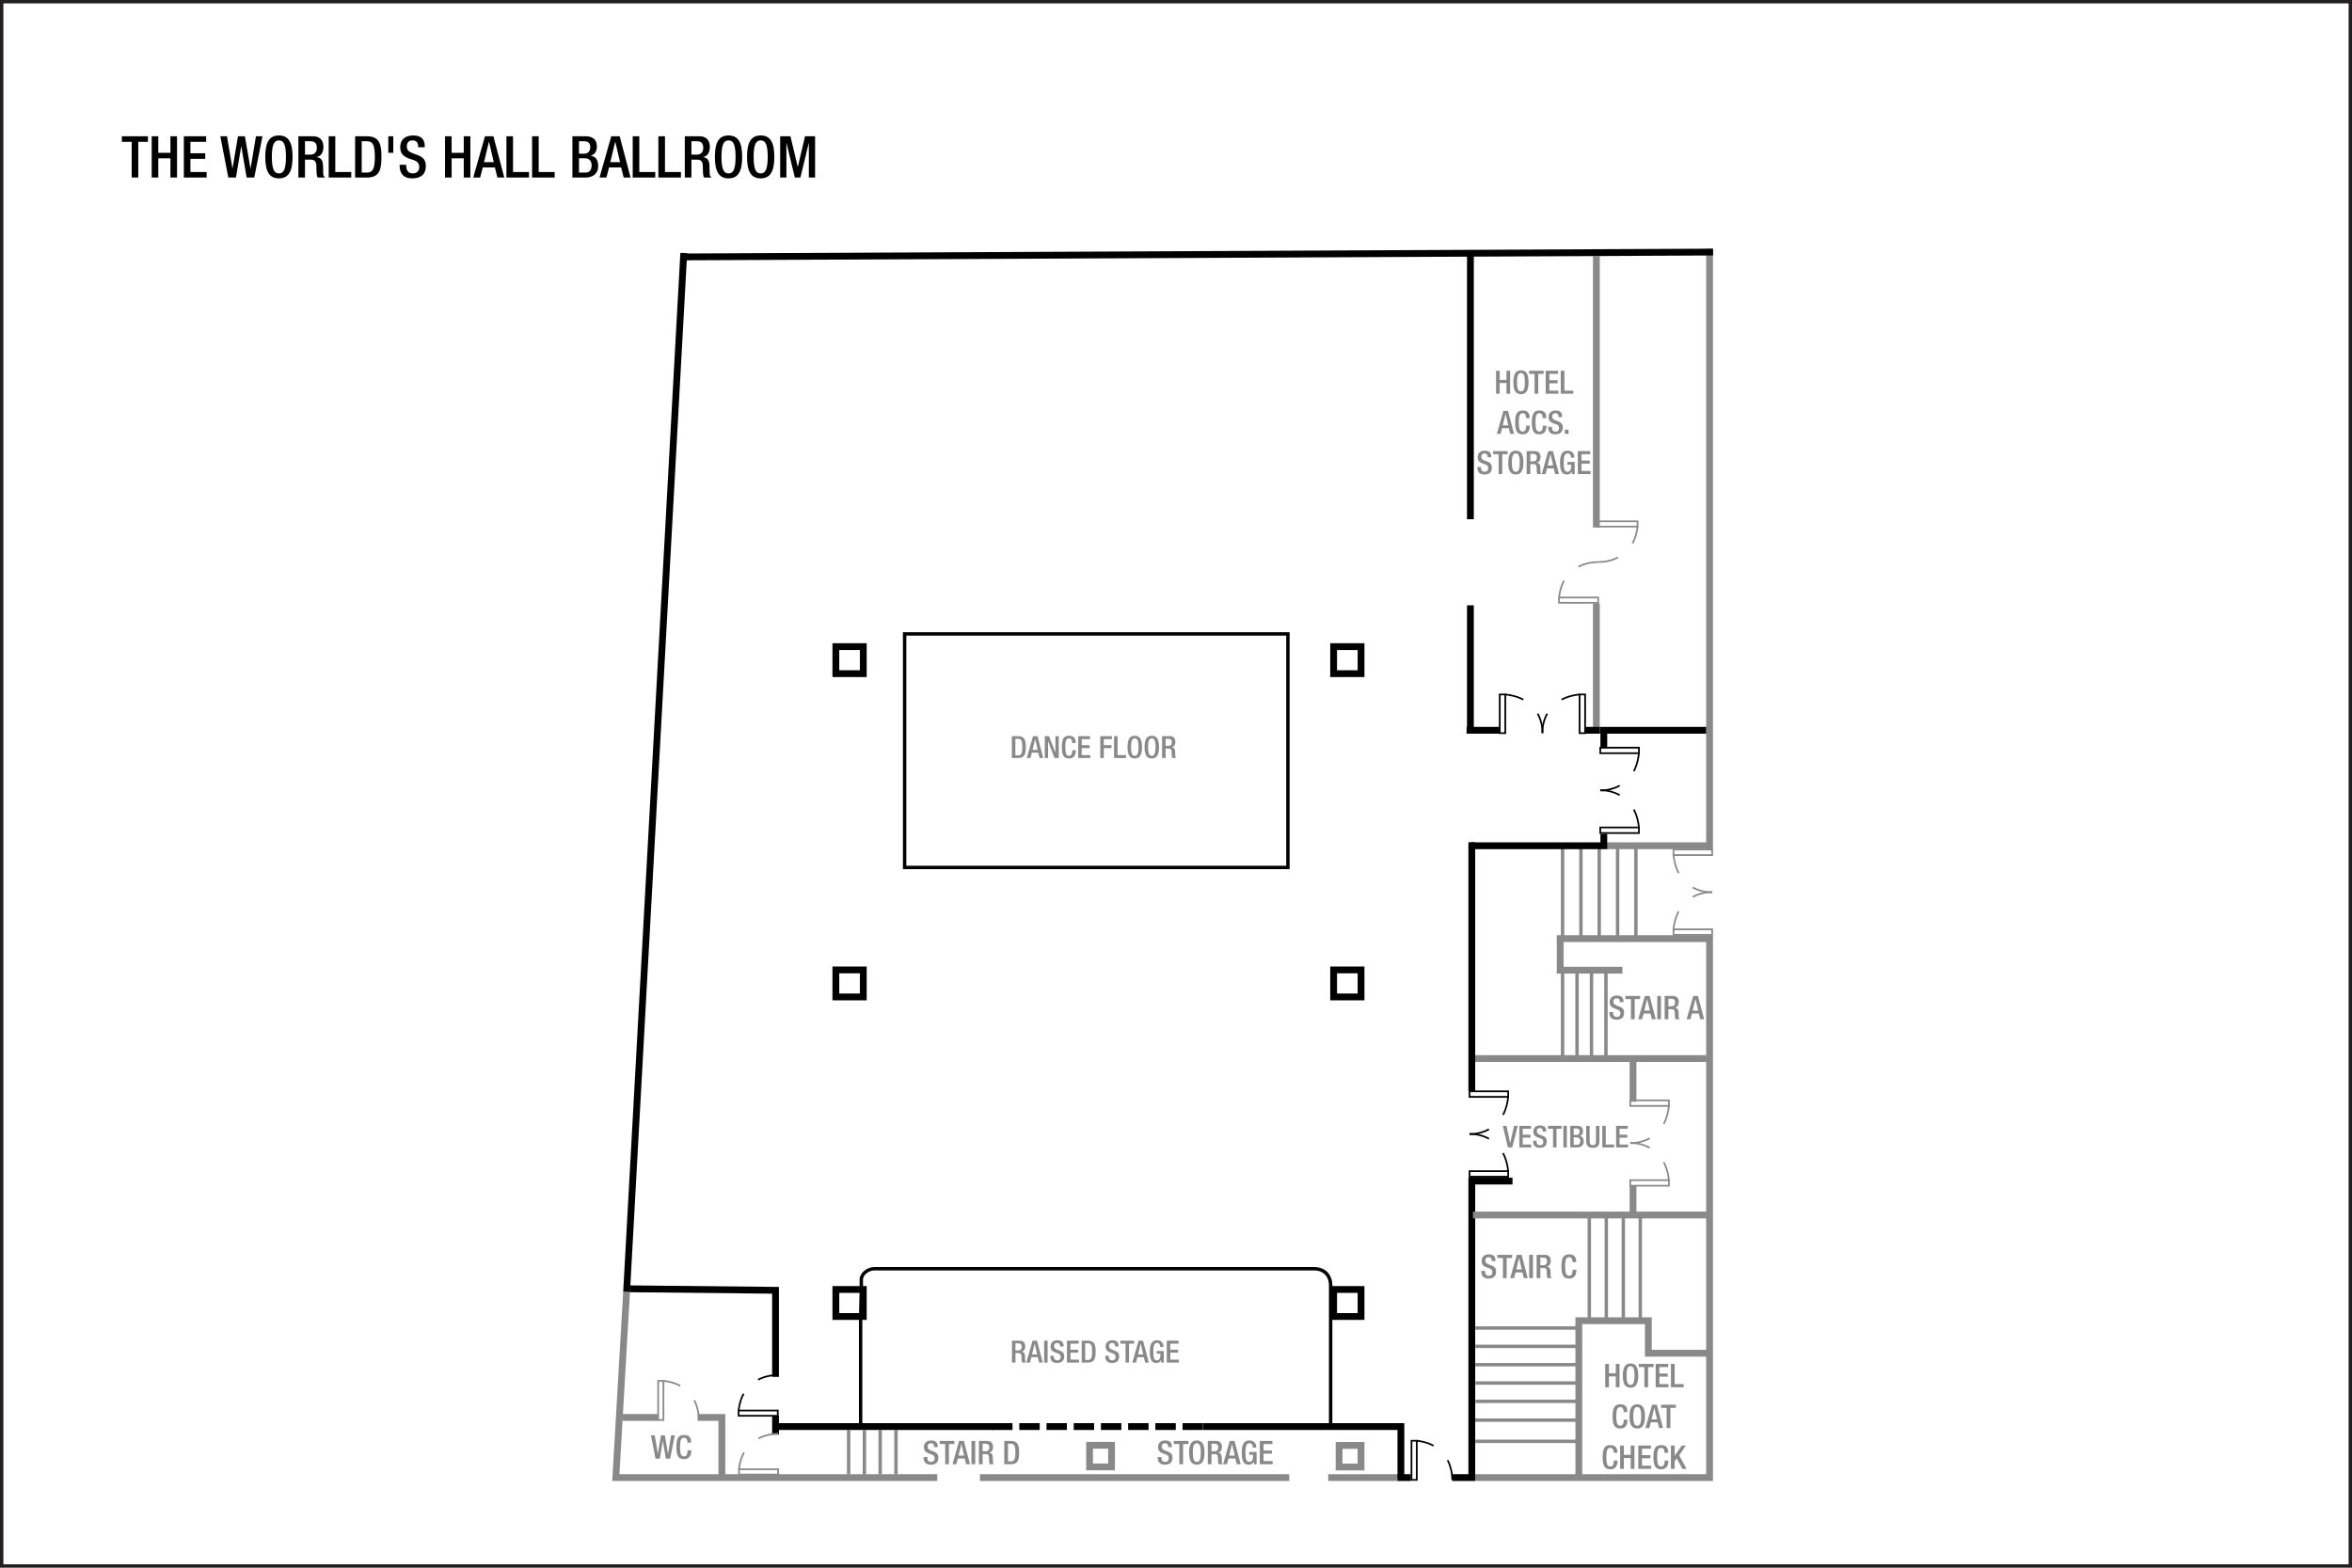 <?xml version="1.0" encoding="UTF-8" standalone="no"?>
<!-- Created with Inkscape (http://www.inkscape.org/) -->

<svg
   width="922"
   height="614.667"
   id="svg2"
   version="1.1"
   inkscape:version="1.3 (0e150ed6c4, 2023-07-21)"
   sodipodi:docname="nycwuf01.svg"
   xml:space="preserve"
   xmlns:inkscape="http://www.inkscape.org/namespaces/inkscape"
   xmlns:sodipodi="http://sodipodi.sourceforge.net/DTD/sodipodi-0.dtd"
   xmlns="http://www.w3.org/2000/svg"
   xmlns:svg="http://www.w3.org/2000/svg"
   xmlns:rdf="http://www.w3.org/1999/02/22-rdf-syntax-ns#"
   xmlns:cc="http://creativecommons.org/ns#"
   xmlns:dc="http://purl.org/dc/elements/1.1/"><defs
     id="defs4" /><sodipodi:namedview
     id="base"
     pagecolor="#ffffff"
     bordercolor="#666666"
     borderopacity="1.0"
     inkscape:pageopacity="0.0"
     inkscape:pageshadow="2"
     inkscape:zoom="0.70710678"
     inkscape:cx="436.28488"
     inkscape:cy="398.10112"
     inkscape:document-units="px"
     inkscape:current-layer="layer3"
     showgrid="false"
     showguides="true"
     inkscape:guide-bbox="true"
     inkscape:window-width="1920"
     inkscape:window-height="991"
     inkscape:window-x="-9"
     inkscape:window-y="-9"
     inkscape:window-maximized="1"
     inkscape:snap-global="true"
     inkscape:pagecheckerboard="0"
     inkscape:snap-bbox="true"
     inkscape:bbox-paths="true"
     inkscape:bbox-nodes="true"
     inkscape:snap-bbox-edge-midpoints="true"
     inkscape:snap-bbox-midpoints="true"
     inkscape:showpageshadow="2"
     inkscape:deskcolor="#d1d1d1"><sodipodi:guide
       orientation="0,1"
       position="74.335,564.728"
       id="guide2987"
       inkscape:locked="false" /><sodipodi:guide
       orientation="0,1"
       position="20.258,544.735"
       id="guide2989"
       inkscape:locked="false" /><sodipodi:guide
       orientation="0,1"
       position="24.625,519.792"
       id="guide2991"
       inkscape:locked="false" /><sodipodi:guide
       position="47.992,573.315"
       orientation="1,0"
       id="guide6017"
       inkscape:locked="false" /><sodipodi:guide
       position="20,25"
       orientation="0,-1"
       id="guide1382"
       inkscape:locked="false" /><sodipodi:guide
       position="874,48"
       orientation="1,0"
       id="guide1384"
       inkscape:locked="false" /></sodipodi:namedview><g
     inkscape:groupmode="layer"
     id="layer3"
     inkscape:label="Capa"
     style="display:inline"
     transform="translate(-1.132,211.893)"><path
       id="path208"
       style="fill:none;stroke:#231f20;stroke-width:1.333;stroke-linecap:butt;stroke-linejoin:miter;stroke-miterlimit:4;stroke-dasharray:none;stroke-opacity:1"
       d="m 922.47,402.116 c 0,0 -920.672,0 -920.672,0 0,0 0,-613.343 0,-613.343 0,0 920.672,0 920.672,0 z"
       inkscape:connector-curvature="0"
       inkscape:export-filename="C:\Users\victo\Desktop\Compu Vicky\Marriott\12-Floorplans\PHXTM\PARA ENVIAR\phxtmf01.png"
       inkscape:export-xdpi="90"
       inkscape:export-ydpi="90" /><path
       style="font-weight:500;font-size:22.667px;line-height:1.25;font-family:'Helvetica Neue';-inkscape-font-specification:'Helvetica Neue Medium';text-align:center;letter-spacing:0px;word-spacing:0px;text-anchor:middle;stroke-width:1.067"
       d="m 52.756,-142.279 h 2.584 v -14.008 h 3.785 v -2.176 H 48.902 v 2.176 h 3.853 z m 7.843,0 H 63.182 v -7.525 h 4.76 v 7.525 h 2.584 v -16.184 h -2.584 v 6.483 H 63.182 v -6.483 h -2.584 z m 12.603,0 h 8.931 v -2.176 h -6.347 v -5.168 h 5.803 v -2.176 h -5.803 v -4.488 h 6.165 v -2.176 h -8.749 z m 17.431,0 h 2.992 l 2.063,-12.195 h 0.045 l 2.085,12.195 h 2.992 l 3.219,-16.184 h -2.561 l -2.108,12.648 h -0.045 l -2.176,-12.648 H 94.417 l -2.131,12.58 h -0.045 l -2.131,-12.58 h -2.607 z m 19.833,0.317 c 3.717,0 5.349,-2.629 5.349,-8.409 0,-5.78 -1.632,-8.409 -5.349,-8.409 -3.717,0 -5.349,2.629 -5.349,8.409 0,5.78 1.632,8.409 5.349,8.409 z m 0,-1.949 c -1.541,0 -2.765,-0.952 -2.765,-6.528 0,-5.44 1.224,-6.392 2.765,-6.392 1.541,0 2.765,0.952 2.765,6.392 0,5.576 -1.224,6.528 -2.765,6.528 z m 7.639,1.632 h 2.584 v -7.027 h 2.108 c 1.768,0 2.312,0.771 2.357,2.539 0.045,1.179 0.023,2.085 0.113,3.06 0.068,0.635 0.181,1.133 0.431,1.428 h 2.924 c -0.34,-0.227 -0.725,-0.612 -0.771,-1.405 -0.045,-0.975 -0.068,-2.244 -0.091,-3.287 -0.091,-2.267 -0.929,-3.151 -2.539,-3.309 v -0.045 c 1.768,-0.272 2.697,-1.881 2.697,-3.967 0,-3.037 -1.836,-4.171 -4.103,-4.171 h -5.712 z m 2.584,-8.976 v -5.259 h 2.199 c 1.7,0 2.448,0.907 2.448,2.629 0,1.632 -0.929,2.629 -2.584,2.629 z m 9.293,8.976 h 8.84 v -2.176 h -6.256 v -14.008 h -2.584 z m 12.943,-14.235 h 2.131 c 2.244,0 3.015,1.587 3.015,6.143 0,4.737 -0.884,6.143 -3.015,6.143 h -2.131 z m -2.584,14.235 h 4.601 c 5.077,0 5.712,-3.309 5.712,-8.092 0,-4.783 -0.635,-8.092 -5.712,-8.092 h -4.601 z m 13.011,-9.701 h 1.949 v -6.483 h -1.949 z m 4.443,4.692 v 0.385 c 0,2.267 0.907,4.941 4.919,4.941 3.264,0 5.349,-1.428 5.349,-4.873 0,-2.221 -0.997,-3.468 -3.287,-4.284 l -1.745,-0.635 c -1.723,-0.657 -2.425,-1.36 -2.425,-2.743 0,-1.723 1.065,-2.335 2.176,-2.335 1.609,0 2.267,0.861 2.267,2.335 v 0.34 h 2.584 v -0.363 c 0,-1.677 -0.431,-4.261 -4.579,-4.261 -3.037,0 -5.032,1.632 -5.032,4.579 0,2.312 1.02,3.536 3.377,4.443 l 1.768,0.612 c 1.451,0.431 2.312,1.179 2.312,2.879 0,1.201 -0.816,2.357 -2.448,2.357 -1.791,0 -2.652,-0.997 -2.652,-2.969 v -0.408 z m 17.793,5.009 h 2.584 v -7.525 h 4.76 v 7.525 h 2.584 v -16.184 h -2.584 v 6.483 h -4.76 v -6.483 h -2.584 z m 15.277,-6.029 1.927,-7.979 h 0.045 l 1.859,7.979 z m -4.216,6.029 h 2.697 l 1.043,-3.967 h 4.737 l 0.997,3.967 h 2.697 l -4.261,-16.184 h -3.309 z m 13.011,0 h 8.84 v -2.176 h -6.256 v -14.008 h -2.584 z m 10.064,0 h 8.84 v -2.176 h -6.256 v -14.008 h -2.584 z m 18.383,-9.361 v -4.873 h 1.813 c 1.451,0 2.607,0.385 2.607,2.312 0,1.519 -0.816,2.561 -2.38,2.561 z m 0,7.412 v -5.599 h 2.403 c 1.496,0 2.539,0.997 2.539,2.743 0,1.859 -0.839,2.856 -2.38,2.856 z m -2.584,1.949 h 5.123 c 3.037,0 4.987,-1.723 4.987,-4.42 0,-2.743 -1.133,-3.808 -2.901,-4.125 v -0.045 c 1.609,-0.499 2.38,-1.7 2.38,-3.672 0,-2.856 -1.949,-3.921 -4.352,-3.921 h -5.236 z m 14.847,-6.029 1.927,-7.979 h 0.045 l 1.859,7.979 z m -4.216,6.029 h 2.697 l 1.043,-3.967 h 4.737 l 0.997,3.967 h 2.697 l -4.261,-16.184 h -3.309 z m 13.011,0 h 8.84 v -2.176 h -6.256 v -14.008 h -2.584 z m 10.064,0 h 8.84 v -2.176 h -6.256 v -14.008 h -2.584 z m 10.359,0 h 2.584 v -7.027 h 2.108 c 1.768,0 2.312,0.771 2.357,2.539 0.045,1.179 0.023,2.085 0.113,3.06 0.068,0.635 0.181,1.133 0.431,1.428 h 2.924 c -0.34,-0.227 -0.725,-0.612 -0.771,-1.405 -0.045,-0.975 -0.068,-2.244 -0.091,-3.287 -0.091,-2.267 -0.929,-3.151 -2.539,-3.309 v -0.045 c 1.768,-0.272 2.697,-1.881 2.697,-3.967 0,-3.037 -1.836,-4.171 -4.103,-4.171 h -5.712 z m 2.584,-8.976 v -5.259 h 2.199 c 1.7,0 2.448,0.907 2.448,2.629 0,1.632 -0.929,2.629 -2.584,2.629 z m 14.552,9.293 c 3.717,0 5.349,-2.629 5.349,-8.409 0,-5.78 -1.632,-8.409 -5.349,-8.409 -3.717,0 -5.349,2.629 -5.349,8.409 0,5.78 1.632,8.409 5.349,8.409 z m 0,-1.949 c -1.541,0 -2.765,-0.952 -2.765,-6.528 0,-5.44 1.224,-6.392 2.765,-6.392 1.541,0 2.765,0.952 2.765,6.392 0,5.576 -1.224,6.528 -2.765,6.528 z m 12.603,1.949 c 3.717,0 5.349,-2.629 5.349,-8.409 0,-5.78 -1.632,-8.409 -5.349,-8.409 -3.717,0 -5.349,2.629 -5.349,8.409 0,5.78 1.632,8.409 5.349,8.409 z m 0,-1.949 c -1.541,0 -2.765,-0.952 -2.765,-6.528 0,-5.44 1.224,-6.392 2.765,-6.392 1.541,0 2.765,0.952 2.765,6.392 0,5.576 -1.224,6.528 -2.765,6.528 z m 7.639,1.632 h 2.448 v -13.464 h 0.045 l 3.264,13.464 h 2.176 l 3.264,-13.464 h 0.045 v 13.464 h 2.448 v -16.184 h -3.944 l -2.811,11.991 h -0.045 l -2.856,-11.991 h -4.035 z"
       id="text3140-4"
       aria-label="THE WORLD'S HALL BALLROOM" /><path
       style="display:inline;fill:none;stroke:#898989;stroke-width:2.667;stroke-linecap:butt;stroke-linejoin:miter;stroke-miterlimit:4;stroke-dasharray:none;stroke-opacity:1"
       d="m 246.766,294.413 -4.221,73.027 h 126 m 16.75,0 h 121.25 m 15.25,0 h 27.152 m 30.468,0 H 671.294 V 154.796 m 0,-33.67 v -235.512"
       id="path1012"
       sodipodi:nodetypes="cccccccccccc" /><path
       style="display:inline;fill:none;stroke:#000000;stroke-width:2.667;stroke-linecap:butt;stroke-linejoin:miter;stroke-miterlimit:4;stroke-dasharray:none;stroke-opacity:1"
       d="m 672.665,-113.06 -404.399,1.902"
       id="path1355"
       sodipodi:nodetypes="cc" /><path
       style="display:inline;fill:none;stroke:#898989;stroke-width:2.667;stroke-linecap:butt;stroke-linejoin:miter;stroke-miterlimit:4;stroke-dasharray:none;stroke-opacity:1"
       d="m 670.19,119.712 h -39.289 m -52.812,83.439 h 91.985"
       id="path1846"
       sodipodi:nodetypes="cccc" /><path
       style="display:inline;fill:none;stroke:#000000;stroke-width:2.667;stroke-linecap:butt;stroke-linejoin:miter;stroke-miterlimit:4;stroke-dasharray:none;stroke-opacity:1"
       d="m 578.09,118.342 v 97.598 m 0,151.25 v -116 h 15.955"
       id="path1848"
       sodipodi:nodetypes="ccccc" /><path
       style="display:inline;fill:none;stroke:#898989;stroke-width:2.667;stroke-linecap:butt;stroke-linejoin:miter;stroke-miterlimit:4;stroke-dasharray:none;stroke-opacity:1"
       d="m 620.044,366.44 v -60.5 h 27.25 v 12.75 h 24"
       id="path1954" /><path
       style="display:inline;fill:none;stroke:#000000;stroke-width:2.667;stroke-linecap:butt;stroke-linejoin:miter;stroke-miterlimit:4;stroke-dasharray:none;stroke-opacity:1"
       d="M 669.969,74.44 H 628.294 m -50.75,0 v -49 m 0,-33.75 V -111.935"
       id="path1956"
       sodipodi:nodetypes="cccccc" /><path
       style="display:inline;fill:none;stroke:#898989;stroke-width:2.667;stroke-linecap:butt;stroke-linejoin:miter;stroke-miterlimit:4;stroke-dasharray:none;stroke-opacity:1"
       d="m 671.074,156.128 h -58.336 v 12.374 h 24.395"
       id="path2010" /><path
       style="display:inline;fill:none;stroke:#898989;stroke-width:2.667;stroke-linecap:butt;stroke-linejoin:miter;stroke-miterlimit:4;stroke-dasharray:none;stroke-opacity:1"
       d="m 626.919,73.94 v -49.25 m 0,-29.739 V -111.559"
       id="path2014"
       sodipodi:nodetypes="cccc" /><path
       style="display:inline;fill:none;stroke:#000000;stroke-width:2.667;stroke-linecap:butt;stroke-linejoin:miter;stroke-miterlimit:4;stroke-dasharray:none;stroke-opacity:1"
       d="m 248.009,293.425 57.137,0.589 v 33.941 m 0,15.203 v 7.425"
       id="path2106"
       sodipodi:nodetypes="ccccc" /><path
       style="display:inline;fill:none;stroke:#000000;stroke-width:2.667;stroke-linecap:butt;stroke-linejoin:miter;stroke-miterlimit:4;stroke-dasharray:none;stroke-opacity:1"
       d="m 305.045,347.44 h 85.75 m 82,0 h 77.5 v 20.25"
       id="path2108"
       sodipodi:nodetypes="ccccc" /><path
       style="display:inline;fill:none;stroke:#898989;stroke-width:1.333;stroke-linecap:butt;stroke-linejoin:miter;stroke-miterlimit:4;stroke-dasharray:none;stroke-opacity:1"
       d="m 642.419,120.66 v 35.905"
       id="path2238"
       sodipodi:nodetypes="cc" /><path
       style="display:inline;fill:none;stroke:#898989;stroke-width:1.333;stroke-linecap:butt;stroke-linejoin:miter;stroke-miterlimit:4;stroke-dasharray:none;stroke-opacity:1"
       d="m 635.232,120.66 v 35.905"
       id="path2238-4"
       sodipodi:nodetypes="cc" /><path
       style="display:inline;fill:none;stroke:#898989;stroke-width:1.333;stroke-linecap:butt;stroke-linejoin:miter;stroke-miterlimit:4;stroke-dasharray:none;stroke-opacity:1"
       d="m 620.857,120.66 v 35.905"
       id="path2238-5"
       sodipodi:nodetypes="cc" /><path
       style="display:inline;fill:none;stroke:#898989;stroke-width:1.333;stroke-linecap:butt;stroke-linejoin:miter;stroke-miterlimit:4;stroke-dasharray:none;stroke-opacity:1"
       d="m 613.669,120.66 v 35.905"
       id="path2238-45"
       sodipodi:nodetypes="cc" /><path
       style="display:inline;fill:none;stroke:#898989;stroke-width:1.333;stroke-linecap:butt;stroke-linejoin:miter;stroke-miterlimit:4;stroke-dasharray:none;stroke-opacity:1"
       d="m 628.044,120.66 v 35.905"
       id="path2238-47"
       sodipodi:nodetypes="cc" /><path
       style="display:inline;fill:none;stroke:#898989;stroke-width:1.333;stroke-linecap:butt;stroke-linejoin:miter;stroke-miterlimit:4;stroke-dasharray:none;stroke-opacity:1"
       d="m 619.339,168.396 v 33.875"
       id="path2238-5-7"
       sodipodi:nodetypes="cc" /><path
       style="display:inline;fill:none;stroke:#898989;stroke-width:1.333;stroke-linecap:butt;stroke-linejoin:miter;stroke-miterlimit:4;stroke-dasharray:none;stroke-opacity:1"
       d="m 613.669,168.396 v 33.875"
       id="path2238-45-3"
       sodipodi:nodetypes="cc" /><path
       style="display:inline;fill:none;stroke:#898989;stroke-width:1.333;stroke-linecap:butt;stroke-linejoin:miter;stroke-miterlimit:4;stroke-dasharray:none;stroke-opacity:1"
       d="m 625.008,168.396 v 33.875"
       id="path2238-47-4"
       sodipodi:nodetypes="cc" /><path
       style="display:inline;fill:none;stroke:#898989;stroke-width:1.333;stroke-linecap:butt;stroke-linejoin:miter;stroke-miterlimit:4;stroke-dasharray:none;stroke-opacity:1"
       d="M 637.48,264.715 V 305.104"
       id="path2238-5-4"
       sodipodi:nodetypes="cc" /><path
       style="display:inline;fill:none;stroke:#898989;stroke-width:1.333;stroke-linecap:butt;stroke-linejoin:miter;stroke-miterlimit:4;stroke-dasharray:none;stroke-opacity:1"
       d="m 624.152,265.091 v 40.389"
       id="path2238-5-4-8"
       sodipodi:nodetypes="cc" /><path
       style="display:inline;fill:none;stroke:#898989;stroke-width:1.333;stroke-linecap:butt;stroke-linejoin:miter;stroke-miterlimit:4;stroke-dasharray:none;stroke-opacity:1"
       d="M 630.816,264.715 V 305.104"
       id="path2238-45-4"
       sodipodi:nodetypes="cc" /><path
       style="display:inline;fill:none;stroke:#898989;stroke-width:1.333;stroke-linecap:butt;stroke-linejoin:miter;stroke-miterlimit:4;stroke-dasharray:none;stroke-opacity:1"
       d="M 644.144,264.715 V 305.104"
       id="path2238-47-8"
       sodipodi:nodetypes="cc" /><path
       style="display:inline;fill:none;stroke:#898989;stroke-width:1.333;stroke-linecap:butt;stroke-linejoin:miter;stroke-miterlimit:4;stroke-dasharray:none;stroke-opacity:1"
       d="m 346.173,348.668 v 17.537"
       id="path2238-5-4-0"
       sodipodi:nodetypes="cc" /><path
       style="display:inline;fill:none;stroke:#898989;stroke-width:1.333;stroke-linecap:butt;stroke-linejoin:miter;stroke-miterlimit:4;stroke-dasharray:none;stroke-opacity:1"
       d="m 339.988,348.668 v 17.537"
       id="path2238-45-4-4"
       sodipodi:nodetypes="cc" /><path
       style="display:inline;fill:none;stroke:#898989;stroke-width:1.333;stroke-linecap:butt;stroke-linejoin:miter;stroke-miterlimit:4;stroke-dasharray:none;stroke-opacity:1"
       d="m 333.804,348.668 v 17.537"
       id="path2238-45-4-4-8"
       sodipodi:nodetypes="cc" /><path
       style="display:inline;fill:none;stroke:#898989;stroke-width:1.333;stroke-linecap:butt;stroke-linejoin:miter;stroke-miterlimit:4;stroke-dasharray:none;stroke-opacity:1"
       d="m 352.357,348.668 v 17.537"
       id="path2238-47-8-2"
       sodipodi:nodetypes="cc" /><path
       style="display:inline;fill:none;stroke:#898989;stroke-width:2.667;stroke-linecap:butt;stroke-linejoin:miter;stroke-miterlimit:4;stroke-dasharray:none;stroke-opacity:1"
       d="m 578.531,264.492 h 92.72"
       id="path2926"
       sodipodi:nodetypes="cc" /><path
       style="display:inline;fill:none;stroke:#898989;stroke-width:1.333;stroke-linecap:butt;stroke-linejoin:miter;stroke-miterlimit:4;stroke-dasharray:none;stroke-opacity:1"
       d="m 579.462,308.807 h 39.682"
       id="path2238-53"
       sodipodi:nodetypes="cc" /><path
       style="display:inline;fill:none;stroke:#898989;stroke-width:1.333;stroke-linecap:butt;stroke-linejoin:miter;stroke-miterlimit:4;stroke-dasharray:none;stroke-opacity:1"
       d="m 579.506,315.995 h 39.638"
       id="path2238-4-1"
       sodipodi:nodetypes="cc" /><path
       style="display:inline;fill:none;stroke:#898989;stroke-width:1.333;stroke-linecap:butt;stroke-linejoin:miter;stroke-miterlimit:4;stroke-dasharray:none;stroke-opacity:1"
       d="m 579.506,330.37 h 39.638"
       id="path2238-5-78"
       sodipodi:nodetypes="cc" /><path
       style="display:inline;fill:none;stroke:#898989;stroke-width:1.333;stroke-linecap:butt;stroke-linejoin:miter;stroke-miterlimit:4;stroke-dasharray:none;stroke-opacity:1"
       d="m 579.506,337.557 h 39.638"
       id="path2238-45-6"
       sodipodi:nodetypes="cc" /><path
       style="display:inline;fill:none;stroke:#898989;stroke-width:1.333;stroke-linecap:butt;stroke-linejoin:miter;stroke-miterlimit:4;stroke-dasharray:none;stroke-opacity:1"
       d="m 579.418,344.926 h 40.522"
       id="path2238-45-6-7"
       sodipodi:nodetypes="cc" /><path
       style="display:inline;fill:none;stroke:#898989;stroke-width:1.333;stroke-linecap:butt;stroke-linejoin:miter;stroke-miterlimit:4;stroke-dasharray:none;stroke-opacity:1"
       d="m 579.462,353.234 h 40.301"
       id="path2238-45-6-70"
       sodipodi:nodetypes="cc" /><path
       style="display:inline;fill:none;stroke:#898989;stroke-width:1.333;stroke-linecap:butt;stroke-linejoin:miter;stroke-miterlimit:4;stroke-dasharray:none;stroke-opacity:1"
       d="m 579.462,323.182 h 39.682"
       id="path2238-47-7"
       sodipodi:nodetypes="cc" /><g
       id="g6040-7"
       transform="matrix(0,-0.262,-0.262,0,399.156,285.899)"
       style="display:inline;stroke-width:3.819"><g
         transform="translate(-41.72,-92.072)"
         id="g5980-8"
         style="stroke-width:3.819"><path
           inkscape:connector-curvature="0"
           d="m -169.158,506.099 c 0,0 -7.909,0 -7.909,0 0,0 0,-58.563 0,-58.563 0,0 7.909,0 7.909,0 z"
           style="fill:none;stroke:#000000;stroke-width:2.546;stroke-linecap:butt;stroke-linejoin:miter;stroke-miterlimit:4;stroke-dasharray:none;stroke-dashoffset:0;stroke-opacity:1"
           id="path4844-24" /><path
           inkscape:connector-curvature="0"
           d="m -116.136,447.536 c 0,0 2.632,52.264 -53.022,58.563"
           style="fill:none;stroke:#000000;stroke-width:2.546;stroke-linecap:butt;stroke-linejoin:miter;stroke-miterlimit:4;stroke-dasharray:30.55, 30.55;stroke-dashoffset:0;stroke-opacity:1"
           id="path4848-1" /></g></g><g
       id="g6040-7-6"
       transform="matrix(0,-0.262,-0.262,0,399.296,308.929)"
       style="display:inline;stroke:#898989;stroke-width:2.546;stroke-dasharray:none;stroke-opacity:1"><g
         transform="translate(-41.72,-92.072)"
         id="g5980-8-3"
         style="stroke:#898989;stroke-width:2.546;stroke-dasharray:none;stroke-opacity:1"><path
           inkscape:connector-curvature="0"
           d="m -169.158,506.099 c 0,0 -7.909,0 -7.909,0 0,0 0,-58.563 0,-58.563 0,0 7.909,0 7.909,0 z"
           style="fill:none;stroke:#898989;stroke-width:2.546;stroke-linecap:butt;stroke-linejoin:miter;stroke-miterlimit:4;stroke-dasharray:none;stroke-dashoffset:0;stroke-opacity:1"
           id="path4844-24-7" /><path
           inkscape:connector-curvature="0"
           d="m -116.136,447.536 c 0,0 2.632,52.264 -53.022,58.563"
           style="fill:none;stroke:#898989;stroke-width:2.546;stroke-linecap:butt;stroke-linejoin:miter;stroke-miterlimit:4;stroke-dasharray:30.55, 30.55;stroke-dashoffset:0;stroke-opacity:1"
           id="path4848-1-5" /></g></g><g
       id="g6040-7-6-9"
       transform="matrix(0.262,0,0,-0.262,316.453,437.992)"
       style="display:inline;stroke-width:3.819"><g
         transform="translate(-41.72,-92.072)"
         id="g5980-8-3-52"
         style="stroke-width:3.819"><path
           inkscape:connector-curvature="0"
           d="m -169.158,506.099 c 0,0 -7.909,0 -7.909,0 0,0 0,-58.563 0,-58.563 0,0 7.909,0 7.909,0 z"
           style="fill:none;stroke:#898989;stroke-width:2.546;stroke-linecap:butt;stroke-linejoin:miter;stroke-miterlimit:4;stroke-dasharray:none;stroke-dashoffset:0;stroke-opacity:1"
           id="path4844-24-7-0" /><path
           inkscape:connector-curvature="0"
           d="m -116.136,447.536 c 0,0 2.632,52.264 -53.022,58.563"
           style="fill:none;stroke:#898989;stroke-width:2.546;stroke-linecap:butt;stroke-linejoin:miter;stroke-miterlimit:4;stroke-dasharray:30.55, 30.55;stroke-dashoffset:0;stroke-opacity:1"
           id="path4848-1-5-9" /></g></g><g
       id="g6040-7-8"
       transform="matrix(0,-0.262,-0.262,0,720.764,-32.869)"
       style="display:inline;stroke-width:3.819"><g
         transform="translate(-41.72,-92.072)"
         id="g5980-8-6"
         style="stroke-width:3.819"><path
           inkscape:connector-curvature="0"
           d="m -169.158,506.099 c 0,0 -7.909,0 -7.909,0 0,0 0,-58.563 0,-58.563 0,0 7.909,0 7.909,0 z"
           style="fill:none;stroke:#898989;stroke-width:2.546;stroke-linecap:butt;stroke-linejoin:miter;stroke-miterlimit:4;stroke-dasharray:none;stroke-dashoffset:0;stroke-opacity:1"
           id="path4844-24-6" /><path
           inkscape:connector-curvature="0"
           d="m -116.136,447.536 c 0,0 2.632,52.264 -53.022,58.563"
           style="fill:none;stroke:#898989;stroke-width:2.546;stroke-linecap:butt;stroke-linejoin:miter;stroke-miterlimit:4;stroke-dasharray:30.55, 30.55;stroke-dashoffset:0;stroke-opacity:1"
           id="path4848-1-3" /></g></g><g
       id="g6040-7-8-9"
       transform="matrix(0,0.262,0.262,0,534.586,49.82)"
       style="display:inline;stroke-width:3.819"><g
         transform="translate(-41.72,-92.072)"
         id="g5980-8-6-9"
         style="stroke-width:3.819"><path
           inkscape:connector-curvature="0"
           d="m -169.158,506.099 c 0,0 -7.909,0 -7.909,0 0,0 0,-58.563 0,-58.563 0,0 7.909,0 7.909,0 z"
           style="fill:none;stroke:#898989;stroke-width:2.546;stroke-linecap:butt;stroke-linejoin:miter;stroke-miterlimit:4;stroke-dasharray:none;stroke-dashoffset:0;stroke-opacity:1"
           id="path4844-24-6-5" /><path
           inkscape:connector-curvature="0"
           d="m -116.136,447.536 c 0,0 2.632,52.264 -53.022,58.563"
           style="fill:none;stroke:#898989;stroke-width:2.546;stroke-linecap:butt;stroke-linejoin:miter;stroke-miterlimit:4;stroke-dasharray:30.55, 30.55;stroke-dashoffset:0;stroke-opacity:1"
           id="path4848-1-3-9" /></g></g><g
       id="g6045-9"
       transform="matrix(-0.332,0,0,0.337,584.869,148.385)"
       style="display:inline;stroke-width:2.988"><g
         transform="translate(-35.965,-86.317)"
         id="g5933-6"
         style="stroke-width:2.988"><path
           inkscape:connector-curvature="0"
           d="m -176.344,303.915 c 0,0 0,-6.462 0,-6.462 0,0 45.667,0 45.667,0 0,0 0,6.462 0,6.462 z"
           style="fill:none;stroke:#898989;stroke-width:1.992;stroke-linecap:butt;stroke-linejoin:miter;stroke-miterlimit:4;stroke-dasharray:none;stroke-dashoffset:0;stroke-opacity:1"
           id="path4039-3" /><path
           sodipodi:nodetypes="csc"
           inkscape:connector-curvature="0"
           d="m -130.677,347.215 c 0,0 -18.622,0.985 -32.208,-12.417 -6.512,-6.424 -11.867,-16.154 -13.459,-30.883"
           style="fill:none;stroke:#898989;stroke-width:1.992;stroke-linecap:butt;stroke-linejoin:miter;stroke-miterlimit:4;stroke-dasharray:23.903, 23.903;stroke-dashoffset:0;stroke-opacity:1"
           id="path4041-28" /><path
           inkscape:connector-curvature="0"
           d="m -176.344,390.315 c 0,0 0,6.46 0,6.46 0,0 45.667,0 45.667,0 0,0 0,-6.46 0,-6.46 z"
           style="fill:none;stroke:#898989;stroke-width:1.992;stroke-linecap:butt;stroke-linejoin:miter;stroke-miterlimit:4;stroke-dasharray:none;stroke-dashoffset:0;stroke-opacity:1"
           id="path4043-5" /><path
           inkscape:connector-curvature="0"
           d="m -130.677,347.01 c 0,0 -40.755,-2.15 -45.667,43.305"
           style="fill:none;stroke:#898989;stroke-width:1.992;stroke-linecap:butt;stroke-linejoin:miter;stroke-miterlimit:4;stroke-dasharray:23.903, 23.903;stroke-dashoffset:0;stroke-opacity:1"
           id="path4045-7" /></g></g><g
       id="g6045-9-0"
       transform="matrix(-0.332,0,0,0.337,521.869,144.849)"
       style="display:inline;stroke-width:2.988"><g
         transform="translate(-35.965,-86.317)"
         id="g5933-6-2"
         style="stroke-width:2.988"><path
           inkscape:connector-curvature="0"
           d="m -176.344,303.915 c 0,0 0,-6.462 0,-6.462 0,0 45.667,0 45.667,0 0,0 0,6.462 0,6.462 z"
           style="fill:none;stroke:#000000;stroke-width:1.992;stroke-linecap:butt;stroke-linejoin:miter;stroke-miterlimit:4;stroke-dasharray:none;stroke-dashoffset:0;stroke-opacity:1"
           id="path4039-3-0" /><path
           sodipodi:nodetypes="csc"
           inkscape:connector-curvature="0"
           d="m -130.677,347.215 c 0,0 -18.622,0.985 -32.208,-12.417 -6.512,-6.424 -11.867,-16.154 -13.459,-30.883"
           style="fill:none;stroke:#000000;stroke-width:1.992;stroke-linecap:butt;stroke-linejoin:miter;stroke-miterlimit:4;stroke-dasharray:23.903, 23.903;stroke-dashoffset:0;stroke-opacity:1"
           id="path4041-28-0" /><path
           inkscape:connector-curvature="0"
           d="m -176.344,390.315 c 0,0 0,6.46 0,6.46 0,0 45.667,0 45.667,0 0,0 0,-6.46 0,-6.46 z"
           style="fill:none;stroke:#000000;stroke-width:1.992;stroke-linecap:butt;stroke-linejoin:miter;stroke-miterlimit:4;stroke-dasharray:none;stroke-dashoffset:0;stroke-opacity:1"
           id="path4043-5-5" /><path
           inkscape:connector-curvature="0"
           d="m -130.677,347.01 c 0,0 -40.755,-2.15 -45.667,43.305"
           style="fill:none;stroke:#000000;stroke-width:1.992;stroke-linecap:butt;stroke-linejoin:miter;stroke-miterlimit:4;stroke-dasharray:23.903, 23.903;stroke-dashoffset:0;stroke-opacity:1"
           id="path4045-7-7" /></g></g><g
       id="g6045-9-7"
       transform="matrix(0.332,0,0,0.337,727.64,50.037)"
       style="display:inline;stroke-width:2.988"><g
         transform="translate(-35.965,-86.317)"
         id="g5933-6-6"
         style="stroke-width:2.988"><path
           inkscape:connector-curvature="0"
           d="m -176.344,303.915 c 0,0 0,-6.462 0,-6.462 0,0 45.667,0 45.667,0 0,0 0,6.462 0,6.462 z"
           style="fill:none;stroke:#898989;stroke-width:1.992;stroke-linecap:butt;stroke-linejoin:miter;stroke-miterlimit:4;stroke-dasharray:none;stroke-dashoffset:0;stroke-opacity:1"
           id="path4039-3-3" /><path
           sodipodi:nodetypes="csc"
           inkscape:connector-curvature="0"
           d="m -130.677,347.215 c 0,0 -18.622,0.985 -32.208,-12.417 -6.512,-6.424 -11.867,-16.154 -13.459,-30.883"
           style="fill:none;stroke:#898989;stroke-width:1.992;stroke-linecap:butt;stroke-linejoin:miter;stroke-miterlimit:4;stroke-dasharray:23.903, 23.903;stroke-dashoffset:0;stroke-opacity:1"
           id="path4041-28-5" /><path
           inkscape:connector-curvature="0"
           d="m -176.344,390.315 c 0,0 0,6.46 0,6.46 0,0 45.667,0 45.667,0 0,0 0,-6.46 0,-6.46 z"
           style="fill:none;stroke:#898989;stroke-width:1.992;stroke-linecap:butt;stroke-linejoin:miter;stroke-miterlimit:4;stroke-dasharray:none;stroke-dashoffset:0;stroke-opacity:1"
           id="path4043-5-9" /><path
           inkscape:connector-curvature="0"
           d="m -130.677,347.01 c 0,0 -40.755,-2.15 -45.667,43.305"
           style="fill:none;stroke:#898989;stroke-width:1.992;stroke-linecap:butt;stroke-linejoin:miter;stroke-miterlimit:4;stroke-dasharray:23.903, 23.903;stroke-dashoffset:0;stroke-opacity:1"
           id="path4045-7-9" /></g></g><g
       id="g6045-9-9"
       transform="matrix(-0.332,0,0,0.337,573.119,10.099)"
       style="display:inline;stroke-width:2.988"><g
         transform="translate(-35.965,-86.317)"
         id="g5933-6-7"
         style="stroke-width:2.988"><path
           inkscape:connector-curvature="0"
           d="m -176.344,303.915 c 0,0 0,-6.462 0,-6.462 0,0 45.667,0 45.667,0 0,0 0,6.462 0,6.462 z"
           style="fill:none;stroke:#000000;stroke-width:1.992;stroke-linecap:butt;stroke-linejoin:miter;stroke-miterlimit:4;stroke-dasharray:none;stroke-dashoffset:0;stroke-opacity:1"
           id="path4039-3-8" /><path
           sodipodi:nodetypes="csc"
           inkscape:connector-curvature="0"
           d="m -130.677,347.215 c 0,0 -18.622,0.985 -32.208,-12.417 -6.512,-6.424 -11.867,-16.154 -13.459,-30.883"
           style="fill:none;stroke:#000000;stroke-width:1.992;stroke-linecap:butt;stroke-linejoin:miter;stroke-miterlimit:4;stroke-dasharray:23.903, 23.903;stroke-dashoffset:0;stroke-opacity:1"
           id="path4041-28-6" /><path
           inkscape:connector-curvature="0"
           d="m -176.344,390.315 c 0,0 0,6.46 0,6.46 0,0 45.667,0 45.667,0 0,0 0,-6.46 0,-6.46 z"
           style="fill:none;stroke:#000000;stroke-width:1.992;stroke-linecap:butt;stroke-linejoin:miter;stroke-miterlimit:4;stroke-dasharray:none;stroke-dashoffset:0;stroke-opacity:1"
           id="path4043-5-52" /><path
           inkscape:connector-curvature="0"
           d="m -130.677,347.01 c 0,0 -40.755,-2.15 -45.667,43.305"
           style="fill:none;stroke:#000000;stroke-width:1.992;stroke-linecap:butt;stroke-linejoin:miter;stroke-miterlimit:4;stroke-dasharray:23.903, 23.903;stroke-dashoffset:0;stroke-opacity:1"
           id="path4045-7-6" /></g></g><g
       id="g6045-9-71"
       transform="matrix(0,0.332,0.337,0,517.887,130.877)"
       style="display:inline;stroke-width:2.988"><g
         transform="translate(-35.965,-86.317)"
         id="g5933-6-1"
         style="stroke-width:2.988"><path
           inkscape:connector-curvature="0"
           d="m -176.344,303.915 c 0,0 0,-6.462 0,-6.462 0,0 45.667,0 45.667,0 0,0 0,6.462 0,6.462 z"
           style="fill:none;stroke:#000000;stroke-width:1.992;stroke-linecap:butt;stroke-linejoin:miter;stroke-miterlimit:4;stroke-dasharray:none;stroke-dashoffset:0;stroke-opacity:1"
           id="path4039-3-2" /><path
           sodipodi:nodetypes="csc"
           inkscape:connector-curvature="0"
           d="m -130.677,347.215 c 0,0 -18.622,0.985 -32.208,-12.417 -6.512,-6.424 -11.867,-16.154 -13.459,-30.883"
           style="fill:none;stroke:#000000;stroke-width:1.992;stroke-linecap:butt;stroke-linejoin:miter;stroke-miterlimit:4;stroke-dasharray:23.903, 23.903;stroke-dashoffset:0;stroke-opacity:1"
           id="path4041-28-8" /><path
           inkscape:connector-curvature="0"
           d="m -176.344,390.315 c 0,0 0,6.46 0,6.46 0,0 45.667,0 45.667,0 0,0 0,-6.46 0,-6.46 z"
           style="fill:none;stroke:#000000;stroke-width:1.992;stroke-linecap:butt;stroke-linejoin:miter;stroke-miterlimit:4;stroke-dasharray:none;stroke-dashoffset:0;stroke-opacity:1"
           id="path4043-5-95" /><path
           inkscape:connector-curvature="0"
           d="m -130.677,347.01 c 0,0 -40.755,-2.15 -45.667,43.305"
           style="fill:none;stroke:#000000;stroke-width:1.992;stroke-linecap:butt;stroke-linejoin:miter;stroke-miterlimit:4;stroke-dasharray:23.903, 23.903;stroke-dashoffset:0;stroke-opacity:1"
           id="path4045-7-63" /></g></g><g
       id="g6040-7-6-2"
       transform="matrix(0.262,0,0,-0.262,611.766,461.467)"
       style="display:inline;stroke-width:3.819"><g
         transform="translate(-41.72,-92.072)"
         id="g5980-8-3-5"
         style="stroke-width:3.819"><path
           inkscape:connector-curvature="0"
           d="m -169.158,506.099 c 0,0 -7.909,0 -7.909,0 0,0 0,-58.563 0,-58.563 0,0 7.909,0 7.909,0 z"
           style="fill:none;stroke:#000000;stroke-width:2.546;stroke-linecap:butt;stroke-linejoin:miter;stroke-miterlimit:4;stroke-dasharray:none;stroke-dashoffset:0;stroke-opacity:1"
           id="path4844-24-7-5" /><path
           inkscape:connector-curvature="0"
           d="m -116.136,447.536 c 0,0 2.632,52.264 -53.022,58.563"
           style="fill:none;stroke:#000000;stroke-width:2.546;stroke-linecap:butt;stroke-linejoin:miter;stroke-miterlimit:4;stroke-dasharray:30.55, 30.55;stroke-dashoffset:0;stroke-opacity:1"
           id="path4848-1-5-5" /></g></g><path
       style="display:inline;fill:none;stroke:#898989;stroke-width:2.667;stroke-linecap:butt;stroke-linejoin:miter;stroke-miterlimit:4;stroke-dasharray:none;stroke-opacity:1"
       d="m 284.11,367.553 v -23.688 h -9.482 m -15.444,0 h -13.965"
       id="path4713"
       sodipodi:nodetypes="ccccc" /><g
       aria-label="WC"
       id="text5322"
       style="font-weight:500;font-size:12.8px;line-height:1.25;font-family:'Helvetica Neue';-inkscape-font-specification:'Helvetica Neue Medium';text-align:center;text-anchor:middle;display:inline;fill:#898989"
       transform="translate(-9.587,-3.917)"><path
         d="m 267.678,363.957 h 1.69 l 1.165,-6.886 h 0.026 l 1.178,6.886 h 1.69 l 1.818,-9.139 h -1.446 l -1.19,7.142 h -0.026 l -1.229,-7.142 h -1.536 l -1.203,7.104 h -0.026 l -1.203,-7.104 h -1.472 z"
         id="path26441" /><path
         d="m 280.234,360.68 v 0.154 c 0,0.845 -0.141,2.202 -1.357,2.202 -1.075,0 -1.562,-0.742 -1.562,-3.686 0,-2.944 0.486,-3.61 1.562,-3.61 1.05,-0.038 1.306,0.934 1.306,1.779 v 0.154 h 1.459 v -0.166 c 0,-0.947 -0.154,-2.867 -2.752,-2.867 -2.317,0 -3.034,1.485 -3.034,4.749 0,3.264 0.717,4.749 3.021,4.749 2.15,0 2.816,-1.613 2.816,-3.264 v -0.192 z"
         id="path26443" /></g><path
       style="display:inline;fill:none;stroke:#000000;stroke-width:2.667;stroke-linecap:butt;stroke-linejoin:miter;stroke-miterlimit:4;stroke-dasharray:none;stroke-opacity:1"
       d="m 628.294,74.44 h -5.746 m -33.234,0 H 576.042"
       id="path10933"
       sodipodi:nodetypes="cccc" /><path
       style="display:inline;fill:none;stroke:#898989;stroke-width:2.667;stroke-linecap:butt;stroke-linejoin:miter;stroke-miterlimit:4;stroke-dasharray:none;stroke-opacity:1"
       d="m 641.294,203.44 v 16 0.625 m 0,32.875 v 11"
       id="path12682"
       sodipodi:nodetypes="ccccc" /><path
       id="rect13898"
       style="display:inline;fill:none;stroke:#000000;stroke-width:2.667"
       d="m 328.795,293.69 h 10.75 v 10.599 h -10.75 z" /><path
       id="rect13898-3"
       style="display:inline;fill:none;stroke:#000000;stroke-width:2.667"
       d="m 523.924,293.69 h 10.75 v 10.599 h -10.75 z" /><path
       id="rect13898-35"
       style="display:inline;fill:none;stroke:#898989;stroke-width:2.667"
       d="m 428.255,354.781 h 8.605 v 8.478 h -8.605 z" /><path
       id="rect13898-35-2"
       style="display:inline;fill:none;stroke:#898989;stroke-width:2.667"
       d="m 526.058,354.829 h 8.605 v 8.478 h -8.605 z" /><path
       id="rect13898-8"
       style="display:inline;fill:none;stroke:#000000;stroke-width:2.667"
       d="m 328.795,168.39 h 10.75 v 10.599 h -10.75 z" /><path
       id="rect13898-8-1"
       style="display:inline;fill:none;stroke:#000000;stroke-width:2.667"
       d="m 523.924,168.39 h 10.75 v 10.599 h -10.75 z" /><path
       id="rect13898-8-2"
       style="display:inline;fill:none;stroke:#000000;stroke-width:2.667"
       d="m 523.924,41.64 h 10.75 v 10.599 h -10.75 z" /><path
       id="rect13898-6"
       style="display:inline;fill:none;stroke:#000000;stroke-width:2.667"
       d="m 328.795,41.64 h 10.75 v 10.599 h -10.75 z" /><g
       aria-label="STORAGE"
       id="text15073"
       style="font-weight:500;font-size:12.8px;line-height:1.25;font-family:'Helvetica Neue';-inkscape-font-specification:'Helvetica Neue Medium';text-align:center;text-anchor:middle;display:inline;fill:#898989"
       transform="translate(-9.587,-3.917)"><path
         d="m 464.554,363.295 v 0.218 c 0,1.28 0.512,2.79 2.778,2.79 1.843,0 3.021,-0.806 3.021,-2.752 0,-1.254 -0.563,-1.958 -1.856,-2.419 l -0.986,-0.358 c -0.973,-0.371 -1.37,-0.768 -1.37,-1.549 0,-0.973 0.602,-1.318 1.229,-1.318 0.909,0 1.28,0.486 1.28,1.318 v 0.192 h 1.459 v -0.205 c 0,-0.947 -0.243,-2.406 -2.586,-2.406 -1.715,0 -2.842,0.922 -2.842,2.586 0,1.306 0.576,1.997 1.907,2.509 l 0.998,0.346 c 0.819,0.243 1.306,0.666 1.306,1.626 0,0.678 -0.461,1.331 -1.382,1.331 -1.011,0 -1.498,-0.563 -1.498,-1.677 v -0.23 z"
         id="path26454" /><path
         d="m 473.028,366.124 h 1.459 v -7.91 h 2.138 v -1.229 h -5.773 v 1.229 h 2.176 z"
         id="path26456" /><path
         d="m 479.876,366.303 c 2.099,0 3.021,-1.485 3.021,-4.749 0,-3.264 -0.922,-4.749 -3.021,-4.749 -2.099,0 -3.021,1.485 -3.021,4.749 0,3.264 0.922,4.749 3.021,4.749 z m 0,-1.101 c -0.87,0 -1.562,-0.538 -1.562,-3.686 0,-3.072 0.691,-3.61 1.562,-3.61 0.87,0 1.562,0.538 1.562,3.61 0,3.149 -0.691,3.686 -1.562,3.686 z"
         id="path26458" /><path
         d="m 484.189,366.124 h 1.459 v -3.968 h 1.19 c 0.998,0 1.306,0.435 1.331,1.434 0.026,0.666 0.013,1.178 0.064,1.728 0.038,0.358 0.102,0.64 0.243,0.806 h 1.651 c -0.192,-0.128 -0.41,-0.346 -0.435,-0.794 -0.026,-0.55 -0.038,-1.267 -0.051,-1.856 -0.051,-1.28 -0.525,-1.779 -1.434,-1.869 v -0.026 c 0.998,-0.154 1.523,-1.062 1.523,-2.24 0,-1.715 -1.037,-2.355 -2.317,-2.355 h -3.226 z m 1.459,-5.069 v -2.97 h 1.242 c 0.96,0 1.382,0.512 1.382,1.485 0,0.922 -0.525,1.485 -1.459,1.485 z"
         id="path26460" /><path
         d="m 492.573,362.719 1.088,-4.506 h 0.026 l 1.05,4.506 z m -2.381,3.405 h 1.523 l 0.589,-2.24 h 2.675 l 0.563,2.24 h 1.523 l -2.406,-9.139 h -1.869 z"
         id="path26462" /><path
         d="m 502.224,366.124 h 1.101 v -4.813 h -2.918 v 1.101 h 1.536 c 0,1.997 -0.41,2.803 -1.523,2.79 -0.986,0 -1.472,-0.742 -1.472,-3.686 0,-2.918 0.55,-3.61 1.587,-3.61 0.998,0 1.28,0.806 1.28,1.485 v 0.218 h 1.382 v -0.166 c 0,-0.832 -0.384,-2.637 -2.675,-2.637 -2.112,0 -3.034,1.485 -3.034,4.749 0,3.264 0.717,4.749 2.714,4.749 1.075,0 1.6,-0.397 1.997,-1.242 h 0.026 z"
         id="path26464" /><path
         d="m 504.58,366.124 h 5.043 v -1.229 h -3.584 v -2.918 h 3.277 v -1.229 h -3.277 v -2.534 h 3.482 v -1.229 h -4.941 z"
         id="path26466" /></g><g
       aria-label="VESTIBULE"
       id="text17193"
       style="font-weight:500;font-size:11.847px;line-height:1.25;font-family:'Helvetica Neue';-inkscape-font-specification:'Helvetica Neue Medium';text-align:center;text-anchor:middle;display:inline"
       transform="translate(-9.587,-3.917)"><path
         d="m 601.825,241.906 h 1.718 l 2.132,-8.459 h -1.433 l -1.516,6.753 h -0.024 l -1.433,-6.753 h -1.433 z"
         style="fill:#898989"
         id="path26469" /><path
         d="m 606.304,241.906 h 4.668 v -1.137 h -3.317 v -2.701 h 3.033 v -1.137 h -3.033 v -2.346 h 3.222 v -1.137 h -4.573 z"
         style="fill:#898989"
         id="path26471" /><path
         d="m 611.694,239.288 v 0.201 c 0,1.185 0.474,2.583 2.571,2.583 1.706,0 2.796,-0.746 2.796,-2.547 0,-1.161 -0.521,-1.813 -1.718,-2.239 l -0.912,-0.332 c -0.9,-0.344 -1.268,-0.711 -1.268,-1.433 0,-0.9 0.557,-1.22 1.137,-1.22 0.841,0 1.185,0.45 1.185,1.22 v 0.178 h 1.351 v -0.19 c 0,-0.877 -0.225,-2.227 -2.393,-2.227 -1.587,0 -2.63,0.853 -2.63,2.393 0,1.208 0.533,1.848 1.765,2.322 l 0.924,0.32 c 0.758,0.225 1.208,0.616 1.208,1.505 0,0.628 -0.426,1.232 -1.279,1.232 -0.936,0 -1.386,-0.521 -1.386,-1.552 v -0.213 z"
         style="fill:#898989"
         id="path26473" /><path
         d="m 619.537,241.906 h 1.351 v -7.321 h 1.978 v -1.137 h -5.343 v 1.137 h 2.014 z"
         style="fill:#898989"
         id="path26475" /><path
         d="m 623.576,241.906 h 1.351 v -8.459 h -1.351 z"
         style="fill:#898989"
         id="path26477" /><path
         d="m 627.616,237.013 v -2.547 h 0.948 c 0.758,0 1.362,0.201 1.362,1.208 0,0.794 -0.426,1.339 -1.244,1.339 z m 0,3.874 v -2.926 h 1.256 c 0.782,0 1.327,0.521 1.327,1.433 0,0.971 -0.438,1.493 -1.244,1.493 z m -1.351,1.019 h 2.677 c 1.587,0 2.606,-0.9 2.606,-2.31 0,-1.433 -0.592,-1.99 -1.516,-2.156 v -0.024 c 0.841,-0.261 1.244,-0.889 1.244,-1.919 0,-1.493 -1.019,-2.05 -2.275,-2.05 h -2.737 z"
         style="fill:#898989"
         id="path26479" /><path
         d="m 632.521,233.447 v 5.959 c 0,1.955 0.971,2.666 2.594,2.666 1.611,0 2.583,-0.711 2.583,-2.666 v -5.959 h -1.351 v 6.066 c 0,1.066 -0.426,1.54 -1.232,1.54 -0.817,0 -1.244,-0.474 -1.244,-1.54 v -6.066 z"
         style="fill:#898989"
         id="path26481" /><path
         d="m 638.835,241.906 h 4.62 v -1.137 h -3.27 v -7.321 h -1.351 z"
         style="fill:#898989"
         id="path26483" /><path
         d="m 644.249,241.906 h 4.668 v -1.137 h -3.317 v -2.701 h 3.033 v -1.137 h -3.033 v -2.346 h 3.222 v -1.137 h -4.573 z"
         style="fill:#898989"
         id="path26485" /></g><g
       aria-label="HOTEL ACCS. STORAGE"
       id="text20527"
       style="font-weight:500;font-size:12.599px;line-height:1.25;font-family:'Helvetica Neue';-inkscape-font-specification:'Helvetica Neue Medium';text-align:center;text-anchor:middle;display:inline;fill:#898989"
       transform="translate(-9.587,-3.917)"><path
         d="m 597.18,-53.604 h 1.436 v -4.183 h 2.646 v 4.183 h 1.436 v -8.996 h -1.436 v 3.603 h -2.646 v -3.603 h -1.436 z"
         id="path26488" /><path
         d="m 606.944,-53.428 c 2.066,0 2.973,-1.462 2.973,-4.674 0,-3.213 -0.907,-4.674 -2.973,-4.674 -2.066,0 -2.973,1.462 -2.973,4.674 0,3.213 0.907,4.674 2.973,4.674 z m 0,-1.084 c -0.857,0 -1.537,-0.529 -1.537,-3.629 0,-3.024 0.68,-3.553 1.537,-3.553 0.857,0 1.537,0.529 1.537,3.553 0,3.099 -0.68,3.629 -1.537,3.629 z"
         id="path26490" /><path
         d="m 612.286,-53.604 h 1.436 v -7.786 h 2.104 v -1.21 h -5.682 v 1.21 h 2.142 z"
         id="path26492" /><path
         d="m 616.646,-53.604 h 4.964 v -1.21 h -3.528 v -2.873 h 3.225 v -1.21 h -3.225 v -2.495 h 3.427 v -1.21 h -4.863 z"
         id="path26494" /><path
         d="m 622.542,-53.604 h 4.914 v -1.21 h -3.477 v -7.786 h -1.436 z"
         id="path26496" /><path
         d="m 599.826,-41.207 1.071,-4.435 h 0.025 l 1.033,4.435 z m -2.343,3.351 h 1.499 l 0.58,-2.205 h 2.633 l 0.554,2.205 h 1.499 l -2.369,-8.996 h -1.839 z"
         id="path26498" /><path
         d="m 608.973,-41.081 v 0.151 c 0,0.832 -0.139,2.167 -1.336,2.167 -1.058,0 -1.537,-0.731 -1.537,-3.629 0,-2.898 0.479,-3.553 1.537,-3.553 1.033,-0.038 1.285,0.92 1.285,1.751 v 0.151 h 1.436 v -0.164 c 0,-0.932 -0.151,-2.822 -2.709,-2.822 -2.28,0 -2.986,1.462 -2.986,4.674 0,3.213 0.706,4.674 2.973,4.674 2.117,0 2.772,-1.587 2.772,-3.213 v -0.189 z"
         id="path26500" /><path
         d="m 615.512,-41.081 v 0.151 c 0,0.832 -0.139,2.167 -1.336,2.167 -1.058,0 -1.537,-0.731 -1.537,-3.629 0,-2.898 0.479,-3.553 1.537,-3.553 1.033,-0.038 1.285,0.92 1.285,1.751 v 0.151 h 1.436 v -0.164 c 0,-0.932 -0.151,-2.822 -2.709,-2.822 -2.28,0 -2.986,1.462 -2.986,4.674 0,3.213 0.706,4.674 2.973,4.674 2.117,0 2.772,-1.587 2.772,-3.213 v -0.189 z"
         id="path26502" /><path
         d="m 617.628,-40.64 v 0.214 c 0,1.26 0.504,2.747 2.734,2.747 1.814,0 2.973,-0.794 2.973,-2.709 0,-1.235 -0.554,-1.928 -1.827,-2.381 l -0.97,-0.353 c -0.958,-0.365 -1.348,-0.756 -1.348,-1.525 0,-0.958 0.592,-1.298 1.21,-1.298 0.895,0 1.26,0.479 1.26,1.298 v 0.189 h 1.436 v -0.202 c 0,-0.932 -0.239,-2.369 -2.545,-2.369 -1.688,0 -2.797,0.907 -2.797,2.545 0,1.285 0.567,1.965 1.877,2.469 l 0.983,0.34 c 0.806,0.239 1.285,0.655 1.285,1.6 0,0.668 -0.454,1.31 -1.361,1.31 -0.995,0 -1.474,-0.554 -1.474,-1.65 v -0.227 z"
         id="path26504" /><path
         d="m 624.167,-37.855 h 1.436 v -1.663 h -1.436 z"
         id="path26506" /><path
         d="m 589.847,-24.891 v 0.214 c 0,1.26 0.504,2.747 2.734,2.747 1.814,0 2.973,-0.794 2.973,-2.709 0,-1.235 -0.554,-1.928 -1.827,-2.381 l -0.97,-0.353 c -0.958,-0.365 -1.348,-0.756 -1.348,-1.525 0,-0.958 0.592,-1.298 1.21,-1.298 0.895,0 1.26,0.479 1.26,1.298 v 0.189 h 1.436 v -0.202 c 0,-0.932 -0.239,-2.369 -2.545,-2.369 -1.688,0 -2.797,0.907 -2.797,2.545 0,1.285 0.567,1.965 1.877,2.469 l 0.983,0.34 c 0.806,0.239 1.285,0.655 1.285,1.6 0,0.668 -0.454,1.31 -1.361,1.31 -0.995,0 -1.474,-0.554 -1.474,-1.65 v -0.227 z"
         id="path26508" /><path
         d="m 598.188,-22.106 h 1.436 v -7.786 h 2.104 v -1.21 h -5.682 v 1.21 h 2.142 z"
         id="path26510" /><path
         d="m 604.928,-21.93 c 2.066,0 2.973,-1.462 2.973,-4.674 0,-3.213 -0.907,-4.674 -2.973,-4.674 -2.066,0 -2.973,1.462 -2.973,4.674 0,3.213 0.907,4.674 2.973,4.674 z m 0,-1.084 c -0.857,0 -1.537,-0.529 -1.537,-3.629 0,-3.024 0.68,-3.553 1.537,-3.553 0.857,0 1.537,0.529 1.537,3.553 0,3.099 -0.68,3.629 -1.537,3.629 z"
         id="path26512" /><path
         d="m 609.174,-22.106 h 1.436 v -3.906 h 1.172 c 0.983,0 1.285,0.428 1.31,1.411 0.025,0.655 0.013,1.159 0.063,1.701 0.038,0.353 0.101,0.63 0.239,0.794 h 1.625 c -0.189,-0.126 -0.403,-0.34 -0.428,-0.781 -0.025,-0.542 -0.038,-1.247 -0.05,-1.827 -0.05,-1.26 -0.517,-1.751 -1.411,-1.839 v -0.025 c 0.983,-0.151 1.499,-1.046 1.499,-2.205 0,-1.688 -1.021,-2.318 -2.28,-2.318 h -3.175 z m 1.436,-4.989 v -2.923 h 1.222 c 0.945,0 1.361,0.504 1.361,1.462 0,0.907 -0.517,1.462 -1.436,1.462 z"
         id="path26514" /><path
         d="m 617.427,-25.458 1.071,-4.435 h 0.025 l 1.033,4.435 z m -2.343,3.351 h 1.499 l 0.58,-2.205 h 2.633 l 0.554,2.205 h 1.499 l -2.369,-8.996 h -1.839 z"
         id="path26516" /><path
         d="m 626.927,-22.106 h 1.084 v -4.737 h -2.873 v 1.084 h 1.512 c 0,1.965 -0.403,2.759 -1.499,2.747 -0.97,0 -1.449,-0.731 -1.449,-3.629 0,-2.873 0.542,-3.553 1.562,-3.553 0.983,0 1.26,0.794 1.26,1.462 v 0.214 h 1.361 v -0.164 c 0,-0.819 -0.378,-2.595 -2.633,-2.595 -2.079,0 -2.986,1.462 -2.986,4.674 0,3.213 0.706,4.674 2.671,4.674 1.058,0 1.575,-0.391 1.965,-1.222 h 0.025 z"
         id="path26518" /><path
         d="m 629.245,-22.106 h 4.964 v -1.21 h -3.528 v -2.873 h 3.225 v -1.21 h -3.225 v -2.495 h 3.427 v -1.21 h -4.863 z"
         id="path26520" /></g><g
       aria-label="STAIR C"
       id="text22099"
       style="font-weight:500;font-size:12.8px;line-height:1.25;font-family:'Helvetica Neue';-inkscape-font-specification:'Helvetica Neue Medium';text-align:center;text-anchor:middle;display:inline;fill:#898989"
       transform="translate(-9.587,-3.917)"><path
         d="m 591.404,290.329 v 0.218 c 0,1.28 0.512,2.79 2.778,2.79 1.843,0 3.021,-0.806 3.021,-2.752 0,-1.254 -0.563,-1.958 -1.856,-2.419 l -0.986,-0.358 c -0.973,-0.371 -1.37,-0.768 -1.37,-1.549 0,-0.973 0.602,-1.318 1.229,-1.318 0.909,0 1.28,0.486 1.28,1.318 v 0.192 h 1.459 v -0.205 c 0,-0.947 -0.243,-2.406 -2.586,-2.406 -1.715,0 -2.842,0.922 -2.842,2.586 0,1.306 0.576,1.997 1.907,2.509 l 0.998,0.346 c 0.819,0.243 1.306,0.666 1.306,1.626 0,0.678 -0.461,1.331 -1.382,1.331 -1.011,0 -1.498,-0.563 -1.498,-1.677 v -0.23 z"
         id="path26523" /><path
         d="m 599.877,293.158 h 1.459 v -7.91 h 2.138 v -1.229 h -5.773 v 1.229 h 2.176 z"
         id="path26525" /><path
         d="m 605.112,289.753 1.088,-4.506 h 0.026 l 1.05,4.506 z m -2.381,3.405 h 1.523 l 0.589,-2.24 h 2.675 l 0.563,2.24 h 1.523 l -2.406,-9.139 h -1.869 z"
         id="path26527" /><path
         d="m 610.181,293.158 h 1.459 v -9.139 h -1.459 z"
         id="path26529" /><path
         d="m 613.087,293.158 h 1.459 v -3.968 h 1.19 c 0.998,0 1.306,0.435 1.331,1.434 0.026,0.666 0.013,1.178 0.064,1.728 0.038,0.358 0.102,0.64 0.243,0.806 h 1.651 c -0.192,-0.128 -0.41,-0.346 -0.435,-0.794 -0.026,-0.55 -0.038,-1.267 -0.051,-1.856 -0.051,-1.28 -0.525,-1.779 -1.434,-1.869 v -0.026 c 0.998,-0.154 1.523,-1.062 1.523,-2.24 0,-1.715 -1.037,-2.355 -2.317,-2.355 h -3.226 z m 1.459,-5.069 v -2.97 h 1.242 c 0.96,0 1.382,0.512 1.382,1.485 0,0.922 -0.525,1.485 -1.459,1.485 z"
         id="path26531" /><path
         d="m 627.192,289.881 v 0.154 c 0,0.845 -0.141,2.202 -1.357,2.202 -1.075,0 -1.562,-0.742 -1.562,-3.686 0,-2.944 0.486,-3.61 1.562,-3.61 1.05,-0.038 1.306,0.934 1.306,1.779 v 0.154 h 1.459 v -0.166 c 0,-0.947 -0.154,-2.867 -2.752,-2.867 -2.317,0 -3.034,1.485 -3.034,4.749 0,3.264 0.717,4.749 3.021,4.749 2.15,0 2.816,-1.613 2.816,-3.264 v -0.192 z"
         id="path26533" /></g><g
       aria-label="STAIR D"
       id="text22099-1"
       style="font-weight:500;font-size:12.8px;line-height:1.25;font-family:'Helvetica Neue';-inkscape-font-specification:'Helvetica Neue Medium';text-align:center;text-anchor:middle;display:inline;fill:#898989"
       transform="translate(-9.587,-3.917)"><path
         d="m 372.771,363.295 v 0.218 c 0,1.28 0.512,2.79 2.778,2.79 1.843,0 3.021,-0.806 3.021,-2.752 0,-1.254 -0.563,-1.958 -1.856,-2.419 l -0.986,-0.358 c -0.973,-0.371 -1.37,-0.768 -1.37,-1.549 0,-0.973 0.602,-1.318 1.229,-1.318 0.909,0 1.28,0.486 1.28,1.318 v 0.192 h 1.459 v -0.205 c 0,-0.947 -0.243,-2.406 -2.586,-2.406 -1.715,0 -2.842,0.922 -2.842,2.586 0,1.306 0.576,1.997 1.907,2.509 l 0.998,0.346 c 0.819,0.243 1.306,0.666 1.306,1.626 0,0.678 -0.461,1.331 -1.382,1.331 -1.011,0 -1.498,-0.563 -1.498,-1.677 v -0.23 z"
         id="path26536" /><path
         d="m 381.244,366.124 h 1.459 v -7.91 h 2.138 v -1.229 h -5.773 v 1.229 h 2.176 z"
         id="path26538" /><path
         d="m 386.48,362.719 1.088,-4.506 h 0.026 l 1.05,4.506 z m -2.381,3.405 h 1.523 l 0.589,-2.24 h 2.675 l 0.563,2.24 h 1.523 l -2.406,-9.139 h -1.869 z"
         id="path26540" /><path
         d="m 391.548,366.124 h 1.459 v -9.139 h -1.459 z"
         id="path26542" /><path
         d="m 394.454,366.124 h 1.459 v -3.968 h 1.19 c 0.998,0 1.306,0.435 1.331,1.434 0.026,0.666 0.013,1.178 0.064,1.728 0.038,0.358 0.102,0.64 0.243,0.806 h 1.651 c -0.192,-0.128 -0.41,-0.346 -0.435,-0.794 -0.026,-0.55 -0.038,-1.267 -0.051,-1.856 -0.051,-1.28 -0.525,-1.779 -1.434,-1.869 v -0.026 c 0.998,-0.154 1.523,-1.062 1.523,-2.24 0,-1.715 -1.037,-2.355 -2.317,-2.355 h -3.226 z m 1.459,-5.069 v -2.97 h 1.242 c 0.96,0 1.382,0.512 1.382,1.485 0,0.922 -0.525,1.485 -1.459,1.485 z"
         id="path26544" /><path
         d="m 405.859,358.086 h 1.203 c 1.267,0 1.702,0.896 1.702,3.469 0,2.675 -0.499,3.469 -1.702,3.469 h -1.203 z m -1.459,8.038 h 2.598 c 2.867,0 3.226,-1.869 3.226,-4.57 0,-2.701 -0.358,-4.57 -3.226,-4.57 h -2.598 z"
         id="path26546" /></g><g
       aria-label="STAIR A"
       id="text22099-5"
       style="font-weight:500;font-size:12.8px;line-height:1.25;font-family:'Helvetica Neue';-inkscape-font-specification:'Helvetica Neue Medium';text-align:center;text-anchor:middle;display:inline;fill:#898989"
       transform="translate(-9.587,-3.917)"><path
         d="m 641.591,188.832 v 0.218 c 0,1.28 0.512,2.79 2.778,2.79 1.843,0 3.021,-0.806 3.021,-2.752 0,-1.254 -0.563,-1.958 -1.856,-2.419 l -0.986,-0.358 c -0.973,-0.371 -1.37,-0.768 -1.37,-1.549 0,-0.973 0.602,-1.318 1.229,-1.318 0.909,0 1.28,0.486 1.28,1.318 v 0.192 h 1.459 v -0.205 c 0,-0.947 -0.243,-2.406 -2.586,-2.406 -1.715,0 -2.842,0.922 -2.842,2.586 0,1.306 0.576,1.997 1.907,2.509 l 0.998,0.346 c 0.819,0.243 1.306,0.666 1.306,1.626 0,0.678 -0.461,1.331 -1.382,1.331 -1.011,0 -1.498,-0.563 -1.498,-1.677 v -0.23 z"
         id="path26549" /><path
         d="m 650.065,191.661 h 1.459 v -7.91 h 2.138 v -1.229 h -5.773 v 1.229 h 2.176 z"
         id="path26551" /><path
         d="m 655.3,188.256 1.088,-4.506 h 0.026 l 1.05,4.506 z m -2.381,3.405 h 1.523 l 0.589,-2.24 h 2.675 l 0.563,2.24 h 1.523 l -2.406,-9.139 h -1.869 z"
         id="path26553" /><path
         d="m 660.369,191.661 h 1.459 v -9.139 h -1.459 z"
         id="path26555" /><path
         d="m 663.275,191.661 h 1.459 v -3.968 h 1.19 c 0.998,0 1.306,0.435 1.331,1.434 0.026,0.666 0.013,1.178 0.064,1.728 0.038,0.358 0.102,0.64 0.243,0.806 h 1.651 c -0.192,-0.128 -0.41,-0.346 -0.435,-0.794 -0.026,-0.55 -0.038,-1.267 -0.051,-1.856 -0.051,-1.28 -0.525,-1.779 -1.434,-1.869 v -0.026 c 0.998,-0.154 1.523,-1.062 1.523,-2.24 0,-1.715 -1.037,-2.355 -2.317,-2.355 h -3.226 z m 1.459,-5.069 v -2.97 h 1.242 c 0.96,0 1.382,0.512 1.382,1.485 0,0.922 -0.525,1.485 -1.459,1.485 z"
         id="path26557" /><path
         d="m 674.257,188.256 1.088,-4.506 h 0.026 l 1.05,4.506 z m -2.381,3.405 h 1.523 l 0.589,-2.24 h 2.675 l 0.563,2.24 h 1.523 l -2.406,-9.139 h -1.869 z"
         id="path26559" /></g><g
       aria-label="HOTEL COAT CHECK"
       id="text24653"
       style="font-weight:500;font-size:12.8px;line-height:1.25;font-family:'Helvetica Neue';-inkscape-font-specification:'Helvetica Neue Medium';text-align:center;text-anchor:middle;display:inline;fill:#898989"
       transform="translate(-9.587,-3.917)"><path
         d="m 639.976,335.938 h 1.459 v -4.25 h 2.688 v 4.25 h 1.459 v -9.139 h -1.459 v 3.661 h -2.688 v -3.661 h -1.459 z"
         id="path26562" /><path
         d="m 649.896,336.117 c 2.099,0 3.021,-1.485 3.021,-4.749 0,-3.264 -0.922,-4.749 -3.021,-4.749 -2.099,0 -3.021,1.485 -3.021,4.749 0,3.264 0.922,4.749 3.021,4.749 z m 0,-1.101 c -0.87,0 -1.562,-0.538 -1.562,-3.686 0,-3.072 0.691,-3.61 1.562,-3.61 0.87,0 1.562,0.538 1.562,3.61 0,3.149 -0.691,3.686 -1.562,3.686 z"
         id="path26564" /><path
         d="m 655.323,335.938 h 1.459 v -7.91 h 2.138 v -1.229 h -5.773 v 1.229 h 2.176 z"
         id="path26566" /><path
         d="m 659.752,335.938 h 5.043 v -1.229 h -3.584 v -2.918 h 3.277 v -1.229 h -3.277 v -2.534 h 3.482 v -1.229 h -4.941 z"
         id="path26568" /><path
         d="m 665.742,335.938 h 4.992 v -1.229 h -3.533 v -7.91 h -1.459 z"
         id="path26570" /><path
         d="m 647.246,348.661 v 0.154 c 0,0.845 -0.141,2.202 -1.357,2.202 -1.075,0 -1.562,-0.742 -1.562,-3.686 0,-2.944 0.486,-3.61 1.562,-3.61 1.05,-0.038 1.306,0.934 1.306,1.779 v 0.154 h 1.459 v -0.166 c 0,-0.947 -0.154,-2.867 -2.752,-2.867 -2.317,0 -3.034,1.485 -3.034,4.749 0,3.264 0.717,4.749 3.021,4.749 2.15,0 2.816,-1.613 2.816,-3.264 v -0.192 z"
         id="path26572" /><path
         d="m 652.533,352.117 c 2.099,0 3.021,-1.485 3.021,-4.749 0,-3.264 -0.922,-4.749 -3.021,-4.749 -2.099,0 -3.021,1.485 -3.021,4.749 0,3.264 0.922,4.749 3.021,4.749 z m 0,-1.101 c -0.87,0 -1.562,-0.538 -1.562,-3.686 0,-3.072 0.691,-3.61 1.562,-3.61 0.87,0 1.562,0.538 1.562,3.61 0,3.149 -0.691,3.686 -1.562,3.686 z"
         id="path26574" /><path
         d="m 658.126,348.533 1.088,-4.506 h 0.026 l 1.05,4.506 z m -2.381,3.405 h 1.523 l 0.589,-2.24 h 2.675 l 0.563,2.24 h 1.523 l -2.406,-9.139 h -1.869 z"
         id="path26576" /><path
         d="m 664.053,351.938 h 1.459 v -7.91 h 2.138 v -1.229 h -5.773 v 1.229 h 2.176 z"
         id="path26578" /><path
         d="m 643.342,364.661 v 0.154 c 0,0.845 -0.141,2.202 -1.357,2.202 -1.075,0 -1.562,-0.742 -1.562,-3.686 0,-2.944 0.486,-3.61 1.562,-3.61 1.05,-0.038 1.306,0.934 1.306,1.779 v 0.154 h 1.459 v -0.166 c 0,-0.947 -0.154,-2.867 -2.752,-2.867 -2.317,0 -3.034,1.485 -3.034,4.749 0,3.264 0.717,4.749 3.021,4.749 2.15,0 2.816,-1.613 2.816,-3.264 v -0.192 z"
         id="path26580" /><path
         d="m 645.826,367.938 h 1.459 v -4.25 h 2.688 v 4.25 h 1.459 v -9.139 h -1.459 v 3.661 h -2.688 v -3.661 h -1.459 z"
         id="path26582" /><path
         d="m 652.942,367.938 h 5.043 v -1.229 h -3.584 v -2.918 h 3.277 v -1.229 h -3.277 v -2.534 h 3.482 v -1.229 h -4.941 z"
         id="path26584" /><path
         d="m 663.259,364.661 v 0.154 c 0,0.845 -0.141,2.202 -1.357,2.202 -1.075,0 -1.562,-0.742 -1.562,-3.686 0,-2.944 0.486,-3.61 1.562,-3.61 1.05,-0.038 1.306,0.934 1.306,1.779 v 0.154 h 1.459 v -0.166 c 0,-0.947 -0.154,-2.867 -2.752,-2.867 -2.317,0 -3.034,1.485 -3.034,4.749 0,3.264 0.717,4.749 3.021,4.749 2.15,0 2.816,-1.613 2.816,-3.264 v -0.192 z"
         id="path26586" /><path
         d="m 665.742,367.938 h 1.459 v -2.957 l 0.806,-1.152 2.214,4.109 h 1.651 l -2.918,-5.286 2.637,-3.853 h -1.6 l -2.765,3.981 h -0.026 v -3.981 h -1.459 z"
         id="path26588" /></g><path
       style="display:inline;fill:none;stroke:#000000;stroke-width:2.667;stroke-linecap:butt;stroke-linejoin:miter;stroke-miterlimit:4;stroke-dasharray:none;stroke-opacity:1"
       d="m 548.947,367.44 h 5.212 m 16.263,0 h 8.971"
       id="path25323"
       sodipodi:nodetypes="cccc" /><path
       style="fill:none;stroke:#000000;stroke-width:2.667;stroke-linecap:butt;stroke-linejoin:miter;stroke-miterlimit:4;stroke-dasharray:none;stroke-opacity:1"
       d="M 246.766,294.538 269.17,-112.685"
       id="path13362"
       sodipodi:nodetypes="cc" /><path
       style="fill:#bbbbbb;fill-opacity:0.4;stroke:#000000;stroke-width:2.667;stroke-miterlimit:3.8;stroke-dasharray:8, 2.667;stroke-dashoffset:0;stroke-opacity:1"
       d="m 390.041,347.44 h 83.615"
       id="path1"
       sodipodi:nodetypes="cc" /><path
       style="fill:none;fill-opacity:0.4;stroke:#000000;stroke-width:1.333;stroke-miterlimit:3.8;stroke-dasharray:none;stroke-dashoffset:0;stroke-opacity:1"
       d="m 338.507,347.482 v -42.875 l 0.268,-10.919 c 0,0 0,-1.679 0,-3.889 0,-2.21 2.563,-4.243 5.127,-4.243 2.563,0 167.167,0 172.292,0 5.125,0 6.562,3.925 6.562,6.238 0,2.312 0,55.562 0,55.562"
       id="path2" /><path
       style="font-weight:500;font-size:12px;line-height:1.25;font-family:'Helvetica Neue';-inkscape-font-specification:'Helvetica Neue Medium';text-align:center;letter-spacing:0px;word-spacing:0px;text-anchor:middle;fill:#898989;stroke-width:1.067"
       d="m 397.832,322.343 h 1.368 v -3.72 h 1.116 c 0.936,0 1.224,0.408 1.248,1.344 0.024,0.624 0.012,1.104 0.06,1.62 0.036,0.336 0.096,0.6 0.228,0.756 h 1.548 c -0.18,-0.12 -0.384,-0.324 -0.408,-0.744 -0.024,-0.516 -0.036,-1.188 -0.048,-1.74 -0.048,-1.2 -0.492,-1.668 -1.344,-1.752 v -0.024 c 0.936,-0.144 1.428,-0.996 1.428,-2.1 0,-1.608 -0.972,-2.208 -2.172,-2.208 h -3.024 z m 1.368,-4.752 v -2.784 h 1.164 c 0.9,0 1.296,0.48 1.296,1.392 0,0.864 -0.492,1.392 -1.368,1.392 z m 6.492,1.56 1.02,-4.224 h 0.024 l 0.984,4.224 z m -2.232,3.192 h 1.428 l 0.552,-2.1 h 2.508 l 0.528,2.1 h 1.428 l -2.256,-8.568 h -1.752 z m 6.984,0 h 1.368 v -8.568 h -1.368 z m 2.412,-2.652 v 0.204 c 0,1.2 0.48,2.616 2.604,2.616 1.728,0 2.832,-0.756 2.832,-2.58 0,-1.176 -0.528,-1.836 -1.74,-2.268 l -0.924,-0.336 c -0.912,-0.348 -1.284,-0.72 -1.284,-1.452 0,-0.912 0.564,-1.236 1.152,-1.236 0.852,0 1.2,0.456 1.2,1.236 v 0.18 h 1.368 v -0.192 c 0,-0.888 -0.228,-2.256 -2.424,-2.256 -1.608,0 -2.664,0.864 -2.664,2.424 0,1.224 0.54,1.872 1.788,2.352 l 0.936,0.324 c 0.768,0.228 1.224,0.624 1.224,1.524 0,0.636 -0.432,1.248 -1.296,1.248 -0.948,0 -1.404,-0.528 -1.404,-1.572 v -0.216 z m 6.54,2.652 h 4.728 v -1.152 h -3.36 v -2.736 h 3.072 v -1.152 h -3.072 v -2.376 h 3.264 v -1.152 h -4.632 z m 7.14,-7.536 h 1.128 c 1.188,0 1.596,0.84 1.596,3.252 0,2.508 -0.468,3.252 -1.596,3.252 h -1.128 z m -1.368,7.536 h 2.436 c 2.688,0 3.024,-1.752 3.024,-4.284 0,-2.532 -0.336,-4.284 -3.024,-4.284 h -2.436 z m 9.24,-2.652 v 0.204 c 0,1.2 0.48,2.616 2.604,2.616 1.728,0 2.832,-0.756 2.832,-2.58 0,-1.176 -0.528,-1.836 -1.74,-2.268 l -0.924,-0.336 c -0.912,-0.348 -1.284,-0.72 -1.284,-1.452 0,-0.912 0.564,-1.236 1.152,-1.236 0.852,0 1.2,0.456 1.2,1.236 v 0.18 h 1.368 v -0.192 c 0,-0.888 -0.228,-2.256 -2.424,-2.256 -1.608,0 -2.664,0.864 -2.664,2.424 0,1.224 0.54,1.872 1.788,2.352 l 0.936,0.324 c 0.768,0.228 1.224,0.624 1.224,1.524 0,0.636 -0.432,1.248 -1.296,1.248 -0.948,0 -1.404,-0.528 -1.404,-1.572 v -0.216 z m 7.944,2.652 h 1.368 v -7.416 h 2.004 v -1.152 h -5.412 v 1.152 h 2.04 z m 4.908,-3.192 1.02,-4.224 h 0.024 l 0.984,4.224 z m -2.232,3.192 h 1.428 l 0.552,-2.1 h 2.508 l 0.528,2.1 h 1.428 l -2.256,-8.568 h -1.752 z m 11.28,0 h 1.032 v -4.512 h -2.736 v 1.032 h 1.44 c 0,1.872 -0.384,2.628 -1.428,2.616 -0.924,0 -1.38,-0.696 -1.38,-3.456 0,-2.736 0.516,-3.384 1.488,-3.384 0.936,0 1.2,0.756 1.2,1.392 v 0.204 h 1.296 v -0.156 c 0,-0.78 -0.36,-2.472 -2.508,-2.472 -1.98,0 -2.844,1.392 -2.844,4.452 0,3.06 0.672,4.452 2.544,4.452 1.008,0 1.5,-0.372 1.872,-1.164 h 0.024 z m 2.208,0 h 4.728 v -1.152 h -3.36 v -2.736 h 3.072 v -1.152 h -3.072 v -2.376 h 3.264 v -1.152 h -4.632 z"
       id="text5828-1"
       aria-label="RAISED STAGE" /><path
       id="rect2"
       style="fill:none;fill-opacity:0.4;stroke:#000000;stroke-width:1.333;stroke-miterlimit:3.8"
       d="M 355.746,36.655 H 506.006 V 128.225 H 355.746 Z" /><path
       style="font-weight:500;font-size:12px;line-height:1.25;font-family:'Helvetica Neue';-inkscape-font-specification:'Helvetica Neue Medium';text-align:center;letter-spacing:0px;word-spacing:0px;text-anchor:middle;fill:#898989;stroke-width:1.067"
       d="m 399.158,77.782 h 1.128 c 1.188,0 1.596,0.84 1.596,3.252 0,2.508 -0.468,3.252 -1.596,3.252 h -1.128 z m -1.368,7.536 h 2.436 c 2.688,0 3.024,-1.752 3.024,-4.284 0,-2.532 -0.336,-4.284 -3.024,-4.284 h -2.436 z m 8.088,-3.192 1.02,-4.224 h 0.024 l 0.984,4.224 z m -2.232,3.192 h 1.428 l 0.552,-2.1 h 2.508 l 0.528,2.1 h 1.428 l -2.256,-8.568 h -1.752 z m 7.044,0 h 1.296 v -6.552 h 0.024 l 2.484,6.552 h 1.668 v -8.568 h -1.296 v 6.384 h -0.024 l -2.484,-6.384 h -1.668 z m 10.788,-3.072 v 0.144 c 0,0.792 -0.132,2.064 -1.272,2.064 -1.008,0 -1.464,-0.696 -1.464,-3.456 0,-2.76 0.456,-3.384 1.464,-3.384 0.984,-0.036 1.224,0.876 1.224,1.668 v 0.144 h 1.368 v -0.156 c 0,-0.888 -0.144,-2.688 -2.58,-2.688 -2.172,0 -2.844,1.392 -2.844,4.452 0,3.06 0.672,4.452 2.832,4.452 2.016,0 2.64,-1.512 2.64,-3.06 v -0.18 z m 2.328,3.072 h 4.728 v -1.152 h -3.36 v -2.736 h 3.072 v -1.152 h -3.072 v -2.376 h 3.264 v -1.152 h -4.632 z m 8.652,0 h 1.368 v -3.888 h 3.012 v -1.152 h -3.012 v -2.376 h 3.204 v -1.152 h -4.572 z m 5.4,0 h 4.68 v -1.152 h -3.312 v -7.416 h -1.368 z m 8.112,0.168 c 1.968,0 2.832,-1.392 2.832,-4.452 0,-3.06 -0.864,-4.452 -2.832,-4.452 -1.968,0 -2.832,1.392 -2.832,4.452 0,3.06 0.864,4.452 2.832,4.452 z m 0,-1.032 c -0.816,0 -1.464,-0.504 -1.464,-3.456 0,-2.88 0.648,-3.384 1.464,-3.384 0.816,0 1.464,0.504 1.464,3.384 0,2.952 -0.648,3.456 -1.464,3.456 z m 6.672,1.032 c 1.968,0 2.832,-1.392 2.832,-4.452 0,-3.06 -0.864,-4.452 -2.832,-4.452 -1.968,0 -2.832,1.392 -2.832,4.452 0,3.06 0.864,4.452 2.832,4.452 z m 0,-1.032 c -0.816,0 -1.464,-0.504 -1.464,-3.456 0,-2.88 0.648,-3.384 1.464,-3.384 0.816,0 1.464,0.504 1.464,3.384 0,2.952 -0.648,3.456 -1.464,3.456 z m 4.044,0.864 h 1.368 v -3.72 h 1.116 c 0.936,0 1.224,0.408 1.248,1.344 0.024,0.624 0.012,1.104 0.06,1.62 0.036,0.336 0.096,0.6 0.228,0.756 h 1.548 c -0.18,-0.12 -0.384,-0.324 -0.408,-0.744 -0.024,-0.516 -0.036,-1.188 -0.048,-1.74 -0.048,-1.2 -0.492,-1.668 -1.344,-1.752 v -0.024 c 0.936,-0.144 1.428,-0.996 1.428,-2.1 0,-1.608 -0.972,-2.208 -2.172,-2.208 h -3.024 z m 1.368,-4.752 v -2.784 h 1.164 c 0.9,0 1.296,0.48 1.296,1.392 0,0.864 -0.492,1.392 -1.368,1.392 z"
       id="text5828-1-6"
       aria-label="DANCE FLOOR" /><path
       style="display:inline;fill:none;stroke:#898989;stroke-width:1.333;stroke-linecap:butt;stroke-linejoin:miter;stroke-miterlimit:4;stroke-dasharray:none;stroke-opacity:1"
       d="m 630.677,168.396 v 33.875"
       id="path2238-47-4-3"
       sodipodi:nodetypes="cc" /><path
       style="display:inline;fill:none;stroke:#000000;stroke-width:2.667;stroke-linecap:butt;stroke-linejoin:miter;stroke-miterlimit:4;stroke-dasharray:none;stroke-opacity:1"
       d="m 629.841,75.583 v 5.857 m 0,33.625 v 3.276 1.371 h -52.017"
       id="path2012"
       sodipodi:nodetypes="cccccc" /></g></svg>
